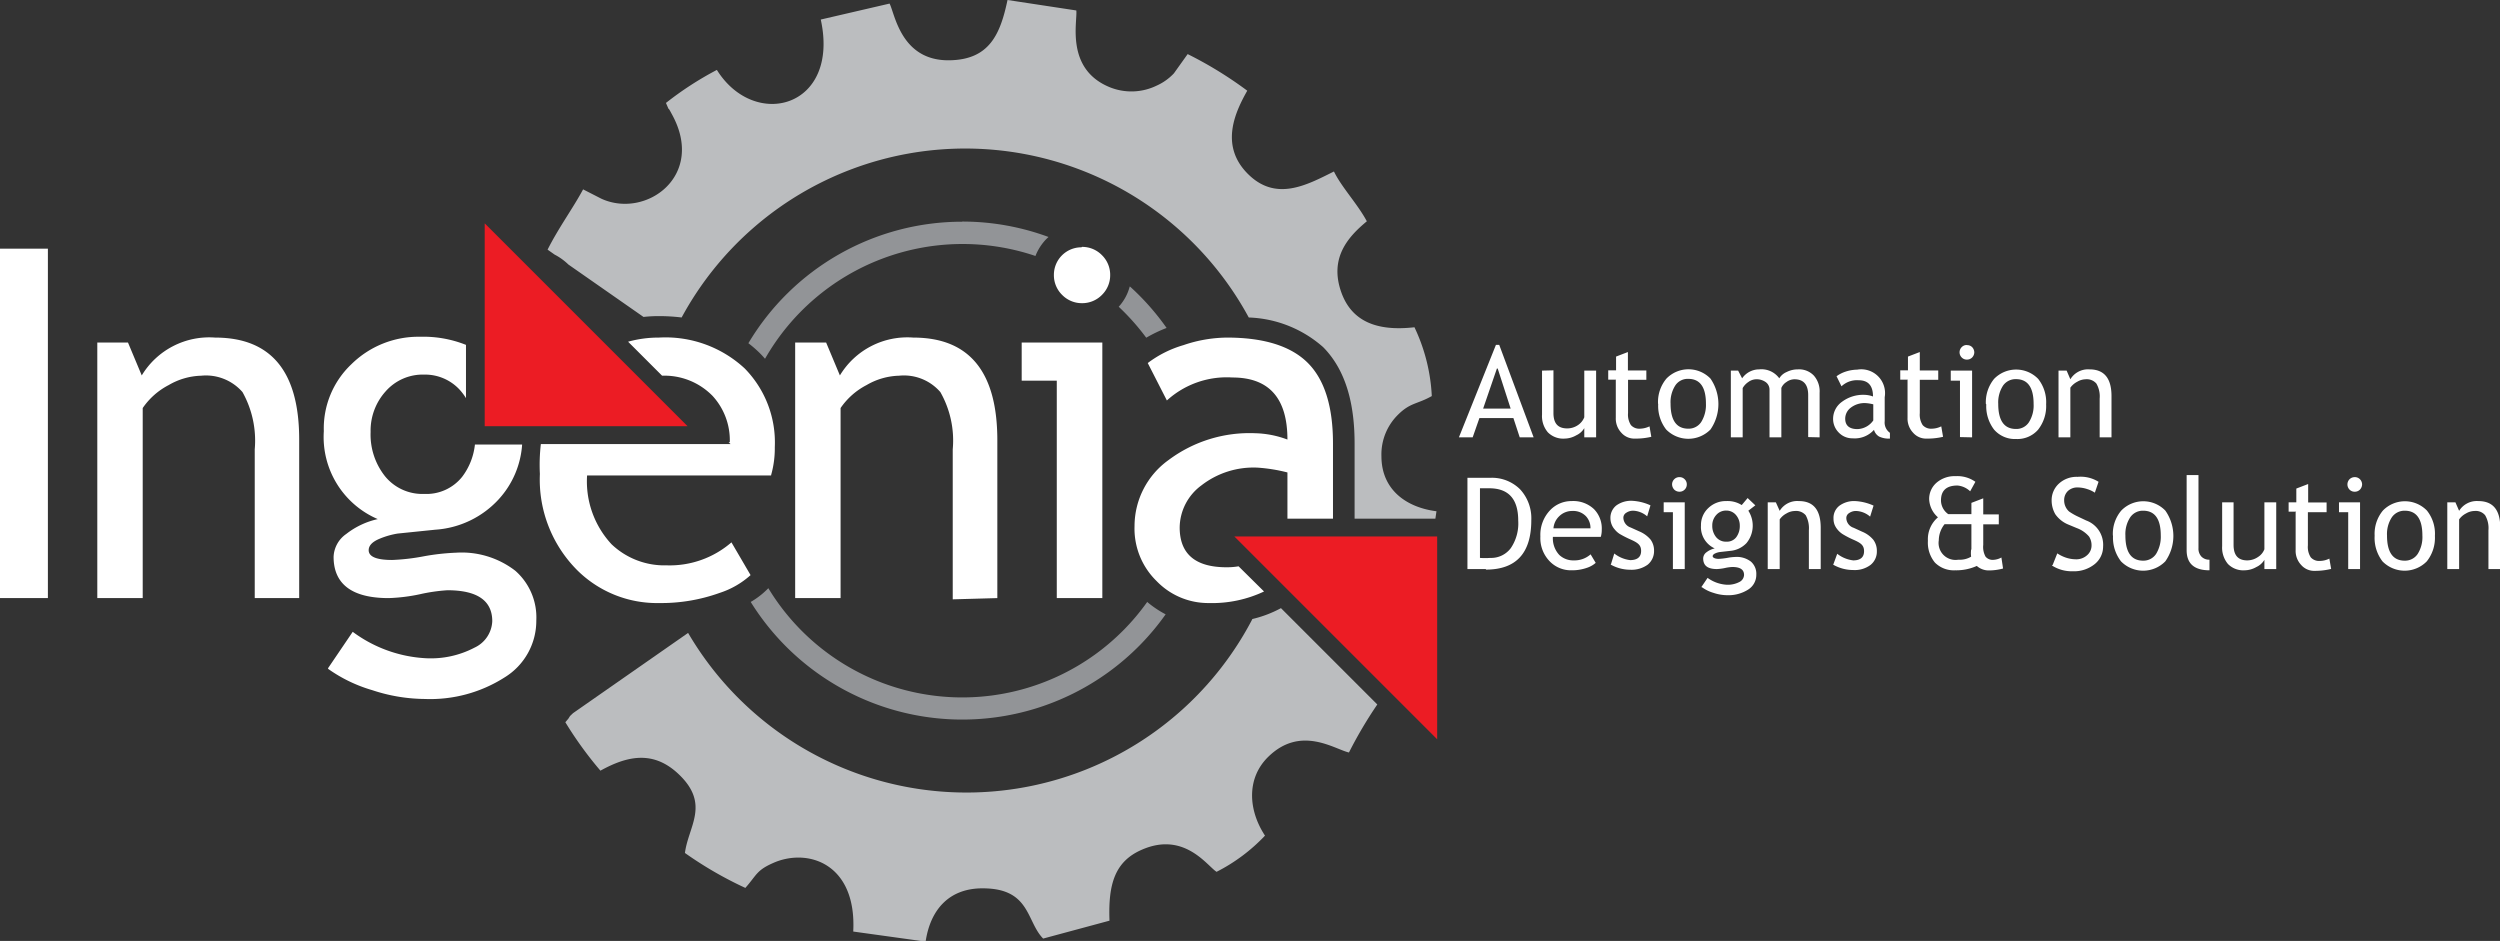 <svg viewBox="0 0 181.66 68.37" xmlns="http://www.w3.org/2000/svg"><rect x="0" y="0" width="181.66" height="68.37" fill="#333333" stroke="none"/><g fill-rule="evenodd"><g transform="translate(-2.7 -2.78)"><path d="m72.62 18.88a18.05 18.05 0 0 1 6.27 1.12l-.13.12a3.65 3.65 0 0 0 -.82 1.26 16.53 16.53 0 0 0 -19.65 7.47c-.12-.14-.24-.27-.37-.4a8.13 8.13 0 0 0 -.84-.73 18.08 18.08 0 0 1 15.54-8.83zm12.2 4.73a18.09 18.09 0 0 1 2.65 3 10.06 10.06 0 0 0 -1.48.71 16.89 16.89 0 0 0 -2-2.25 3.48 3.48 0 0 0 .8-1.47zm2.58 23.81a18.1 18.1 0 0 1 -30.15-.9 5.8 5.8 0 0 0 1.15-.87l.13-.13a16.48 16.48 0 0 0 27.53 1 7.37 7.37 0 0 0 1.34.9z" fill="#929497"/><path d="m88 8.11a3.89 3.89 0 0 1 -1.25.89 4.19 4.19 0 0 1 -3.38.13c-3.27-1.31-2.37-4.77-2.46-5.59l-5-.76c-.53 2.53-1.34 4.32-4.18 4.38-3.56.08-4-3.37-4.39-4.12l-5 1.16c1.4 6.42-4.8 8.07-7.55 3.66a24 24 0 0 0 -3.7 2.4c.39.9 0 0 .42.8 2.51 4.5-1.88 7.64-5.11 6.16l-1.33-.68c-.72 1.35-1.77 2.77-2.58 4.38l.51.36a4.23 4.23 0 0 1 1 .72l5.46 3.81a9.82 9.82 0 0 1 1.09-.06 13.3 13.3 0 0 1 1.68.1 23.43 23.43 0 0 1 41.21 0 8.6 8.6 0 0 1 5.4 2.15c1.81 1.82 2.29 4.49 2.29 7v5.47h5.87l.08-.54c-2.21-.28-4-1.58-4-4a4.05 4.05 0 0 1 1.19-3c.91-.91 1.39-.76 2.47-1.37a13.1 13.1 0 0 0 -1.26-5c-2.73.31-4.58-.42-5.33-2.58-.86-2.48.52-4 1.87-5.12-.68-1.27-1.84-2.48-2.39-3.62-2 1-4.25 2.23-6.3.13s-.8-4.57 0-6a28.6 28.6 0 0 0 -4.33-2.66zm5.7 39.66a23.43 23.43 0 0 1 -41 1l-8.36 5.83-.22.21-.12.19-.22.26a27.25 27.25 0 0 0 2.55 3.52c2-1.11 3.88-1.47 5.7.27 2.28 2.18.69 3.76.44 5.71a27.62 27.62 0 0 0 4.39 2.54c.88-1 .8-1.3 2.18-1.88 2.51-1 5.91.21 5.66 5.05l5.26.73c.33-2.25 1.65-3.88 4.15-3.87 3.47 0 3.16 2.41 4.39 3.65l4.82-1.3c-.1-2.66.39-4.31 2.36-5.16 3.08-1.34 4.74 1.18 5.42 1.61a12.81 12.81 0 0 0 3.52-2.63c-1.22-1.85-1.37-4.18.26-5.75 2.35-2.27 4.77-.54 5.84-.29a31.14 31.14 0 0 1 2.06-3.49l-7-7a8.4 8.4 0 0 1 -2.12.8z" fill="#bbbdbf"/><path d="m2.7 46.24v-25.39h3.48v25.39zm18.51 0v-10.81a7.22 7.22 0 0 0 -.89-4.16 3.52 3.52 0 0 0 -3-1.19 4.93 4.93 0 0 0 -2.36.68 5.16 5.16 0 0 0 -1.89 1.67v13.81h-3.3v-18.57h2.23l1 2.39a5.73 5.73 0 0 1 5.33-2.75q6.12 0 6.11 7.43v11.5zm5.33 5.09 1.79-2.64a9.77 9.77 0 0 0 5.31 1.92 6.84 6.84 0 0 0 3.54-.77 2.22 2.22 0 0 0 1.29-1.92c0-1.49-1.08-2.25-3.26-2.25a12.74 12.74 0 0 0 -2 .29 12.68 12.68 0 0 1 -2.27.28c-2.64 0-4-1-4-3a2.12 2.12 0 0 1 .92-1.66 5.73 5.73 0 0 1 2.29-1.08 6.49 6.49 0 0 1 -3.92-6.39 6.42 6.42 0 0 1 2-4.86 6.94 6.94 0 0 1 5-2 8.37 8.37 0 0 1 3.33.59v3.87a4.15 4.15 0 0 0 -.43-.58 3.42 3.42 0 0 0 -2.6-1.13 3.59 3.59 0 0 0 -2.81 1.22 4.26 4.26 0 0 0 -1.09 2.95 4.87 4.87 0 0 0 1.05 3.22 3.5 3.5 0 0 0 2.85 1.28 3.32 3.32 0 0 0 2.75-1.24 4.71 4.71 0 0 0 .93-2.35h3.43a6.54 6.54 0 0 1 -1.72 4 6.86 6.86 0 0 1 -4.59 2.19l-2.73.28a5.8 5.8 0 0 0 -1.3.37q-.81.33-.81.84c0 .47.57.71 1.7.71a15.28 15.28 0 0 0 2.32-.27 16.65 16.65 0 0 1 2.35-.26 6.37 6.37 0 0 1 4.28 1.31 4.51 4.51 0 0 1 1.53 3.62 4.82 4.82 0 0 1 -2.3 4.13 10.06 10.06 0 0 1 -5.82 1.57 12.36 12.36 0 0 1 -3.8-.64 10.67 10.67 0 0 1 -3.21-1.55zm32.19-14h-13.37a6.71 6.71 0 0 0 1.78 5 5.57 5.57 0 0 0 4 1.53 6.85 6.85 0 0 0 4.71-1.67l1.39 2.38a6.21 6.21 0 0 1 -2.24 1.29 12.57 12.57 0 0 1 -4.4.74 8.23 8.23 0 0 1 -5.95-2.38 9.32 9.32 0 0 1 -2.72-7 13.12 13.12 0 0 1 .07-2.17h13.79l-.15-.14h.09a4.77 4.77 0 0 0 -1.25-3.36 4.89 4.89 0 0 0 -3.67-1.47l-2.47-2.47a8.24 8.24 0 0 1 2.24-.3 8.46 8.46 0 0 1 6.23 2.24 7.67 7.67 0 0 1 2.19 5.72 7.11 7.11 0 0 1 -.26 2zm13.2 9v-10.9a7.13 7.13 0 0 0 -.9-4.16 3.5 3.5 0 0 0 -3-1.19 4.93 4.93 0 0 0 -2.36.68 5.16 5.16 0 0 0 -1.89 1.67v13.81h-3.3v-18.57h2.25l1 2.39a5.72 5.72 0 0 1 5.33-2.75q6.1 0 6.11 7.43v11.5zm9.39-25.61a2 2 0 0 1 1.45.6 2 2 0 0 1 .6 1.43 2 2 0 0 1 -.6 1.46 2 2 0 0 1 -1.45.6 2 2 0 0 1 -1.44-.6 2 2 0 0 1 -.6-1.46 2 2 0 0 1 2-2zm-1.83 25.52v-15.8h-2.55v-2.77h5.86v18.57zm15.06-.48a8.84 8.84 0 0 1 -4 .84 5.21 5.21 0 0 1 -3.81-1.6 5.32 5.32 0 0 1 -1.6-4 5.91 5.91 0 0 1 2.47-4.79 9.82 9.82 0 0 1 6.29-1.95 7.1 7.1 0 0 1 2.35.46c0-3-1.33-4.51-4-4.51a6.46 6.46 0 0 0 -4.76 1.67l-1.39-2.72a8 8 0 0 1 2.59-1.3 10 10 0 0 1 3.17-.55c2.69 0 4.65.62 5.87 1.84s1.83 3.17 1.83 5.85v5.47h-3.31v-3.36a12 12 0 0 0 -2.17-.35 6.17 6.17 0 0 0 -4.08 1.29 3.85 3.85 0 0 0 -1.58 3.05q0 2.9 3.41 2.9a5 5 0 0 0 .87-.07z" fill="#fff"/></g><path d="m35.22 30.97h14.74l-14.74-14.74z" fill="#ec1c24"/><path d="m104.43 38.98h-14.74l14.74 14.74z" fill="#ec1c24"/><path d="m113.13 34.56-.46-1.4h-2.47l-.49 1.4h-1l2.69-6.72h.24l2.5 6.72zm-1.66-5-1 2.91h2l-.94-2.91zm4.11.13v3.1c0 .75.32 1.12 1 1.12a1.38 1.38 0 0 0 .78-.24 1.22 1.22 0 0 0 .46-.57v-3.39h.86v4.85h-.86v-.67a1.31 1.31 0 0 1 -.58.52 1.74 1.74 0 0 1 -.85.24 1.56 1.56 0 0 1 -1.22-.46 1.82 1.82 0 0 1 -.42-1.29v-3.19zm4.55.68h-.57v-.68h.57v-1l.86-.33v1.34h1.34v.68h-1.33v2.42a1.39 1.39 0 0 0 .21.87.81.81 0 0 0 .66.26 1.67 1.67 0 0 0 .69-.17l.13.76a4.85 4.85 0 0 1 -1.18.13 1.25 1.25 0 0 1 -1-.43 1.49 1.49 0 0 1 -.4-1.08v-2.75zm3.05 1.74a2.64 2.64 0 0 1 .61-1.82 2.23 2.23 0 0 1 3.2 0 3.26 3.26 0 0 1 0 3.7 2.26 2.26 0 0 1 -3.22 0 2.8 2.8 0 0 1 -.58-1.84zm.91 0c0 1.21.43 1.82 1.29 1.82a1.09 1.09 0 0 0 .94-.49 2.36 2.36 0 0 0 .34-1.33c0-1.2-.43-1.8-1.28-1.8a1.08 1.08 0 0 0 -.94.47 2.24 2.24 0 0 0 -.35 1.33zm10 2.43v-3.05c0-.76-.33-1.15-1-1.15a1 1 0 0 0 -.58.2.93.93 0 0 0 -.37.43v3.59h-.86v-3.45a.67.67 0 0 0 -.27-.56 1.14 1.14 0 0 0 -.72-.21 1 1 0 0 0 -.55.2 1.29 1.29 0 0 0 -.41.44v3.58h-.86v-4.85h.53l.29.56a1.51 1.51 0 0 1 1.24-.65 1.6 1.6 0 0 1 1.46.65 1.14 1.14 0 0 1 .54-.46 1.78 1.78 0 0 1 .81-.19 1.48 1.48 0 0 1 1.16.45 1.73 1.73 0 0 1 .42 1.25v3.24zm4.81-.56a1.87 1.87 0 0 1 -1.58.65 1.36 1.36 0 0 1 -1-.41 1.4 1.4 0 0 1 -.42-1 1.52 1.52 0 0 1 .64-1.24 2.57 2.57 0 0 1 1.64-.51 1.93 1.93 0 0 1 .62.12c0-.79-.35-1.18-1.05-1.18a1.64 1.64 0 0 0 -1.24.44l-.36-.73a2.32 2.32 0 0 1 .67-.34 2.83 2.83 0 0 1 .83-.14 1.73 1.73 0 0 1 2 2v1.74a.91.91 0 0 0 .38.85v.42a1.65 1.65 0 0 1 -.79-.15.83.83 0 0 1 -.37-.49zm-.08-1.82a3.09 3.09 0 0 0 -.57-.09 1.64 1.64 0 0 0 -1.06.33 1 1 0 0 0 -.41.8c0 .5.3.76.89.76a1.46 1.46 0 0 0 1.15-.63v-1.15zm2.52-1.79h-.56v-.68h.56v-1l.86-.33v1.34h1.34v.68h-1.34v2.42a1.39 1.39 0 0 0 .21.87.81.81 0 0 0 .66.26 1.59 1.59 0 0 0 .69-.17l.13.76a4.85 4.85 0 0 1 -1.18.13 1.25 1.25 0 0 1 -1-.43 1.49 1.49 0 0 1 -.4-1.08v-2.75zm4.25-2.51a.52.52 0 0 1 .41.14.57.57 0 0 1 .16.38.55.55 0 0 1 -.16.38.52.52 0 0 1 -.38.15.51.51 0 0 1 -.37-.15.53.53 0 0 1 0-.76.5.5 0 0 1 .37-.15zm-.47 6.68v-4.1h-.67v-.73h1.55v4.85zm1.88-2.41a2.68 2.68 0 0 1 .6-1.82 2.23 2.23 0 0 1 3.2 0 2.72 2.72 0 0 1 .58 1.85 2.76 2.76 0 0 1 -.59 1.85 2 2 0 0 1 -1.6.67 2 2 0 0 1 -1.59-.68 2.79 2.79 0 0 1 -.57-1.84zm.9 0c0 1.21.43 1.82 1.29 1.82a1.08 1.08 0 0 0 .94-.49 2.28 2.28 0 0 0 .34-1.33c0-1.2-.43-1.8-1.28-1.8a1.11 1.11 0 0 0 -.94.47 2.24 2.24 0 0 0 -.35 1.33zm7.37 2.43v-2.82a1.85 1.85 0 0 0 -.24-1.09.92.92 0 0 0 -.78-.31 1.25 1.25 0 0 0 -.61.18 1.42 1.42 0 0 0 -.5.43v3.61h-.86v-4.85h.59l.27.63a1.5 1.5 0 0 1 1.39-.72c1.07 0 1.6.65 1.6 1.94v3zm-44.6 9.57h-1.34v-6.63h1.64a2.9 2.9 0 0 1 2.19.84 3.1 3.1 0 0 1 .81 2.24q0 3.59-3.3 3.59zm-.43-5.81v5a5.28 5.28 0 0 0 .75 0 1.78 1.78 0 0 0 1.49-.71 3.19 3.19 0 0 0 .54-2c0-1.57-.7-2.35-2.11-2.35h-.67zm8.79 3.47h-3.49a1.76 1.76 0 0 0 .46 1.31 1.47 1.47 0 0 0 1.06.4 1.76 1.76 0 0 0 1.22-.44l.37.62a1.81 1.81 0 0 1 -.61.35 3.27 3.27 0 0 1 -1.15.19 2.14 2.14 0 0 1 -1.55-.62 2.42 2.42 0 0 1 -.71-1.84 2.59 2.59 0 0 1 .72-1.92 2.14 2.14 0 0 1 1.55-.65 2.19 2.19 0 0 1 1.62.58 2 2 0 0 1 .57 1.5 1.72 1.72 0 0 1 -.07.52zm-2.03-1.88a1.34 1.34 0 0 0 -1 .38 1.36 1.36 0 0 0 -.42.88h2.69a1.25 1.25 0 0 0 -.33-.88 1.28 1.28 0 0 0 -1-.38zm2.74 3.93.26-.84a2.3 2.3 0 0 0 1.15.48c.53 0 .8-.23.8-.67s-.26-.6-.77-.83a7.56 7.56 0 0 1 -.8-.41 1.53 1.53 0 0 1 -.35-.32 1.17 1.17 0 0 1 -.23-.38 1.26 1.26 0 0 1 -.08-.43 1.14 1.14 0 0 1 .44-.94 1.84 1.84 0 0 1 1.14-.33 3.65 3.65 0 0 1 1.33.33l-.24.8a1.65 1.65 0 0 0 -1-.41.89.89 0 0 0 -.52.15.42.42 0 0 0 -.21.36.77.77 0 0 0 .53.71l.62.28a2.17 2.17 0 0 1 .82.59 1.33 1.33 0 0 1 .26.83 1.27 1.27 0 0 1 -.46 1 2 2 0 0 1 -1.27.37 2.92 2.92 0 0 1 -1.43-.38zm5-6.39a.51.51 0 0 1 .37.15.51.51 0 0 1 .16.38.52.52 0 0 1 -.16.38.51.51 0 0 1 -.37.15.54.54 0 0 1 -.38-.15.57.57 0 0 1 -.16-.38.53.53 0 0 1 .16-.38.52.52 0 0 1 .38-.15zm-.48 6.68v-4.13h-.67v-.72h1.53v4.85zm2.06 1.32.46-.68a2.62 2.62 0 0 0 1.39.5 1.82 1.82 0 0 0 .92-.2.6.6 0 0 0 .34-.51c0-.39-.28-.58-.85-.58a3 3 0 0 0 -.52.07 3.54 3.54 0 0 1 -.6.08c-.69 0-1-.26-1-.78a.57.57 0 0 1 .24-.44 1.52 1.52 0 0 1 .6-.28 1.7 1.7 0 0 1 -1-1.67 1.68 1.68 0 0 1 .53-1.26 1.83 1.83 0 0 1 1.31-.51 1.91 1.91 0 0 1 1.12.29l.43-.51.56.53-.51.39a2 2 0 0 1 -.13 2.35 1.84 1.84 0 0 1 -1.2.57l-.71.08a1.15 1.15 0 0 0 -.34.09c-.14.06-.21.13-.21.22s.15.19.44.19a5.36 5.36 0 0 0 .61-.07 3.62 3.62 0 0 1 .61-.07 1.67 1.67 0 0 1 1.12.34 1.17 1.17 0 0 1 .39.94 1.26 1.26 0 0 1 -.59 1.09 2.67 2.67 0 0 1 -1.52.41 3.22 3.22 0 0 1 -1-.17 2.74 2.74 0 0 1 -.84-.41zm1.82-5.57a.94.94 0 0 0 -.73.32 1.12 1.12 0 0 0 -.29.77 1.29 1.29 0 0 0 .28.84.91.91 0 0 0 .74.33.85.85 0 0 0 .72-.32 1.35 1.35 0 0 0 .26-.85 1.16 1.16 0 0 0 -.28-.77.91.91 0 0 0 -.7-.32zm6 4.25v-2.82a1.94 1.94 0 0 0 -.23-1.09.92.92 0 0 0 -.78-.31 1.25 1.25 0 0 0 -.62.18 1.38 1.38 0 0 0 -.49.43v3.61h-.87v-4.85h.59l.28.62a1.49 1.49 0 0 1 1.39-.71c1.06 0 1.59.64 1.59 1.94v3zm1.76-.29.3-.82a2.33 2.33 0 0 0 1.16.48c.53 0 .79-.23.79-.67s-.25-.6-.77-.83a6.28 6.28 0 0 1 -.79-.41 1.59 1.59 0 0 1 -.36-.32 1.38 1.38 0 0 1 -.23-.38 1.25 1.25 0 0 1 -.07-.43 1.11 1.11 0 0 1 .44-.94 1.81 1.81 0 0 1 1.13-.33 3.7 3.7 0 0 1 1.34.33l-.25.8a1.65 1.65 0 0 0 -1-.41.86.86 0 0 0 -.52.15.42.42 0 0 0 -.21.36.76.76 0 0 0 .53.71l.61.28a2.09 2.09 0 0 1 .82.59 1.33 1.33 0 0 1 .26.83 1.24 1.24 0 0 1 -.46 1 1.91 1.91 0 0 1 -1.26.37 2.92 2.92 0 0 1 -1.44-.38zm10.45.06a3.65 3.65 0 0 1 -1.58.32 1.93 1.93 0 0 1 -1.47-.56 2.26 2.26 0 0 1 -.51-1.58 2.08 2.08 0 0 1 .73-1.71 1.84 1.84 0 0 1 -.64-1.32 1.56 1.56 0 0 1 .52-1.18 2 2 0 0 1 1.4-.49 2.26 2.26 0 0 1 1.44.41l-.38.69a1.53 1.53 0 0 0 -.92-.42q-1.2 0-1.2 1.08a1.22 1.22 0 0 0 .53 1h1.68v-.82l.86-.33v1.17h1.13v.72h-1.13v1.5a1.44 1.44 0 0 0 .17.85.67.67 0 0 0 .58.23 1.34 1.34 0 0 0 .57-.17l.12.8a3.93 3.93 0 0 1 -1.08.14 1.31 1.31 0 0 1 -.82-.32zm-.4-1.19v-1.84h-1.95a1.91 1.91 0 0 0 -.42 1.17 1.23 1.23 0 0 0 1.42 1.41 1.6 1.6 0 0 0 .93-.22 2 2 0 0 1 0-.52zm5.91 1.11.33-.83a2.64 2.64 0 0 0 .63.31 2.32 2.32 0 0 0 .68.12 1.17 1.17 0 0 0 .85-.29.93.93 0 0 0 .33-.73 1.16 1.16 0 0 0 -.18-.63 2.15 2.15 0 0 0 -.9-.62l-.6-.25a2.14 2.14 0 0 1 -.95-.75 2 2 0 0 1 -.27-1 1.63 1.63 0 0 1 .53-1.23 1.89 1.89 0 0 1 1.35-.49 2.45 2.45 0 0 1 1.53.36l-.27.79a2.18 2.18 0 0 0 -.55-.26 2.28 2.28 0 0 0 -.69-.12 1 1 0 0 0 -.72.26.91.91 0 0 0 -.27.68 1.08 1.08 0 0 0 .36.81 4.57 4.57 0 0 0 .69.39l.55.26a1.88 1.88 0 0 1 1.23 1.9 1.63 1.63 0 0 1 -.61 1.27 2.39 2.39 0 0 1 -1.6.52 2.65 2.65 0 0 1 -1.51-.42zm4.37-2.13a2.61 2.61 0 0 1 .61-1.81 2.23 2.23 0 0 1 3.2 0 3.2 3.2 0 0 1 0 3.69 2.25 2.25 0 0 1 -3.22 0 2.81 2.81 0 0 1 -.58-1.85zm.91 0q0 1.83 1.29 1.83a1.1 1.1 0 0 0 .94-.49 2.37 2.37 0 0 0 .34-1.34c0-1.2-.43-1.8-1.28-1.8a1.11 1.11 0 0 0 -.94.48 2.22 2.22 0 0 0 -.35 1.32zm4.45 1.07v-5.46h.86v5.31a.84.84 0 0 0 .22.62.78.78 0 0 0 .58.22v.77c-1.11 0-1.66-.49-1.66-1.46zm3.41-3.48v3.09c0 .75.32 1.13 1 1.13a1.39 1.39 0 0 0 .78-.25 1.15 1.15 0 0 0 .46-.56v-3.41h.86v4.85h-.86v-.67a1.31 1.31 0 0 1 -.58.52 1.74 1.74 0 0 1 -.85.24 1.56 1.56 0 0 1 -1.22-.46 1.85 1.85 0 0 1 -.42-1.3v-3.18zm4.55.68h-.55v-.68h.56v-1l.86-.33v1.34h1.34v.71h-1.36v2.41a1.39 1.39 0 0 0 .21.87.81.81 0 0 0 .66.26 1.59 1.59 0 0 0 .69-.17l.13.75a4.83 4.83 0 0 1 -1.18.14 1.25 1.25 0 0 1 -1-.43 1.49 1.49 0 0 1 -.4-1.08v-2.75zm4.25-2.51a.52.52 0 0 1 .38.15.55.55 0 0 1 .16.38.57.57 0 0 1 -.16.38.52.52 0 0 1 -.38.15.51.51 0 0 1 -.37-.15.54.54 0 0 1 0-.76.54.54 0 0 1 .38-.15zm-.47 6.68v-4.13h-.67v-.72h1.53v4.85zm1.92-2.44a2.65 2.65 0 0 1 .6-1.81 2.23 2.23 0 0 1 3.2 0 2.69 2.69 0 0 1 .58 1.84 2.74 2.74 0 0 1 -.59 1.85 2.25 2.25 0 0 1 -3.22 0 2.8 2.8 0 0 1 -.57-1.85zm.9 0q0 1.83 1.29 1.83a1.1 1.1 0 0 0 .94-.49 2.29 2.29 0 0 0 .34-1.34c0-1.2-.43-1.8-1.28-1.8a1.12 1.12 0 0 0 -.94.48 2.22 2.22 0 0 0 -.35 1.32zm7.37 2.44v-2.82a1.85 1.85 0 0 0 -.24-1.09.89.89 0 0 0 -.78-.31 1.25 1.25 0 0 0 -.61.18 1.42 1.42 0 0 0 -.5.43v3.61h-.86v-4.85h.59l.27.62a1.51 1.51 0 0 1 1.39-.71c1.07 0 1.6.64 1.6 1.94v3z" fill="#fff" transform="translate(-2.7 -2.78)"/></g></svg>